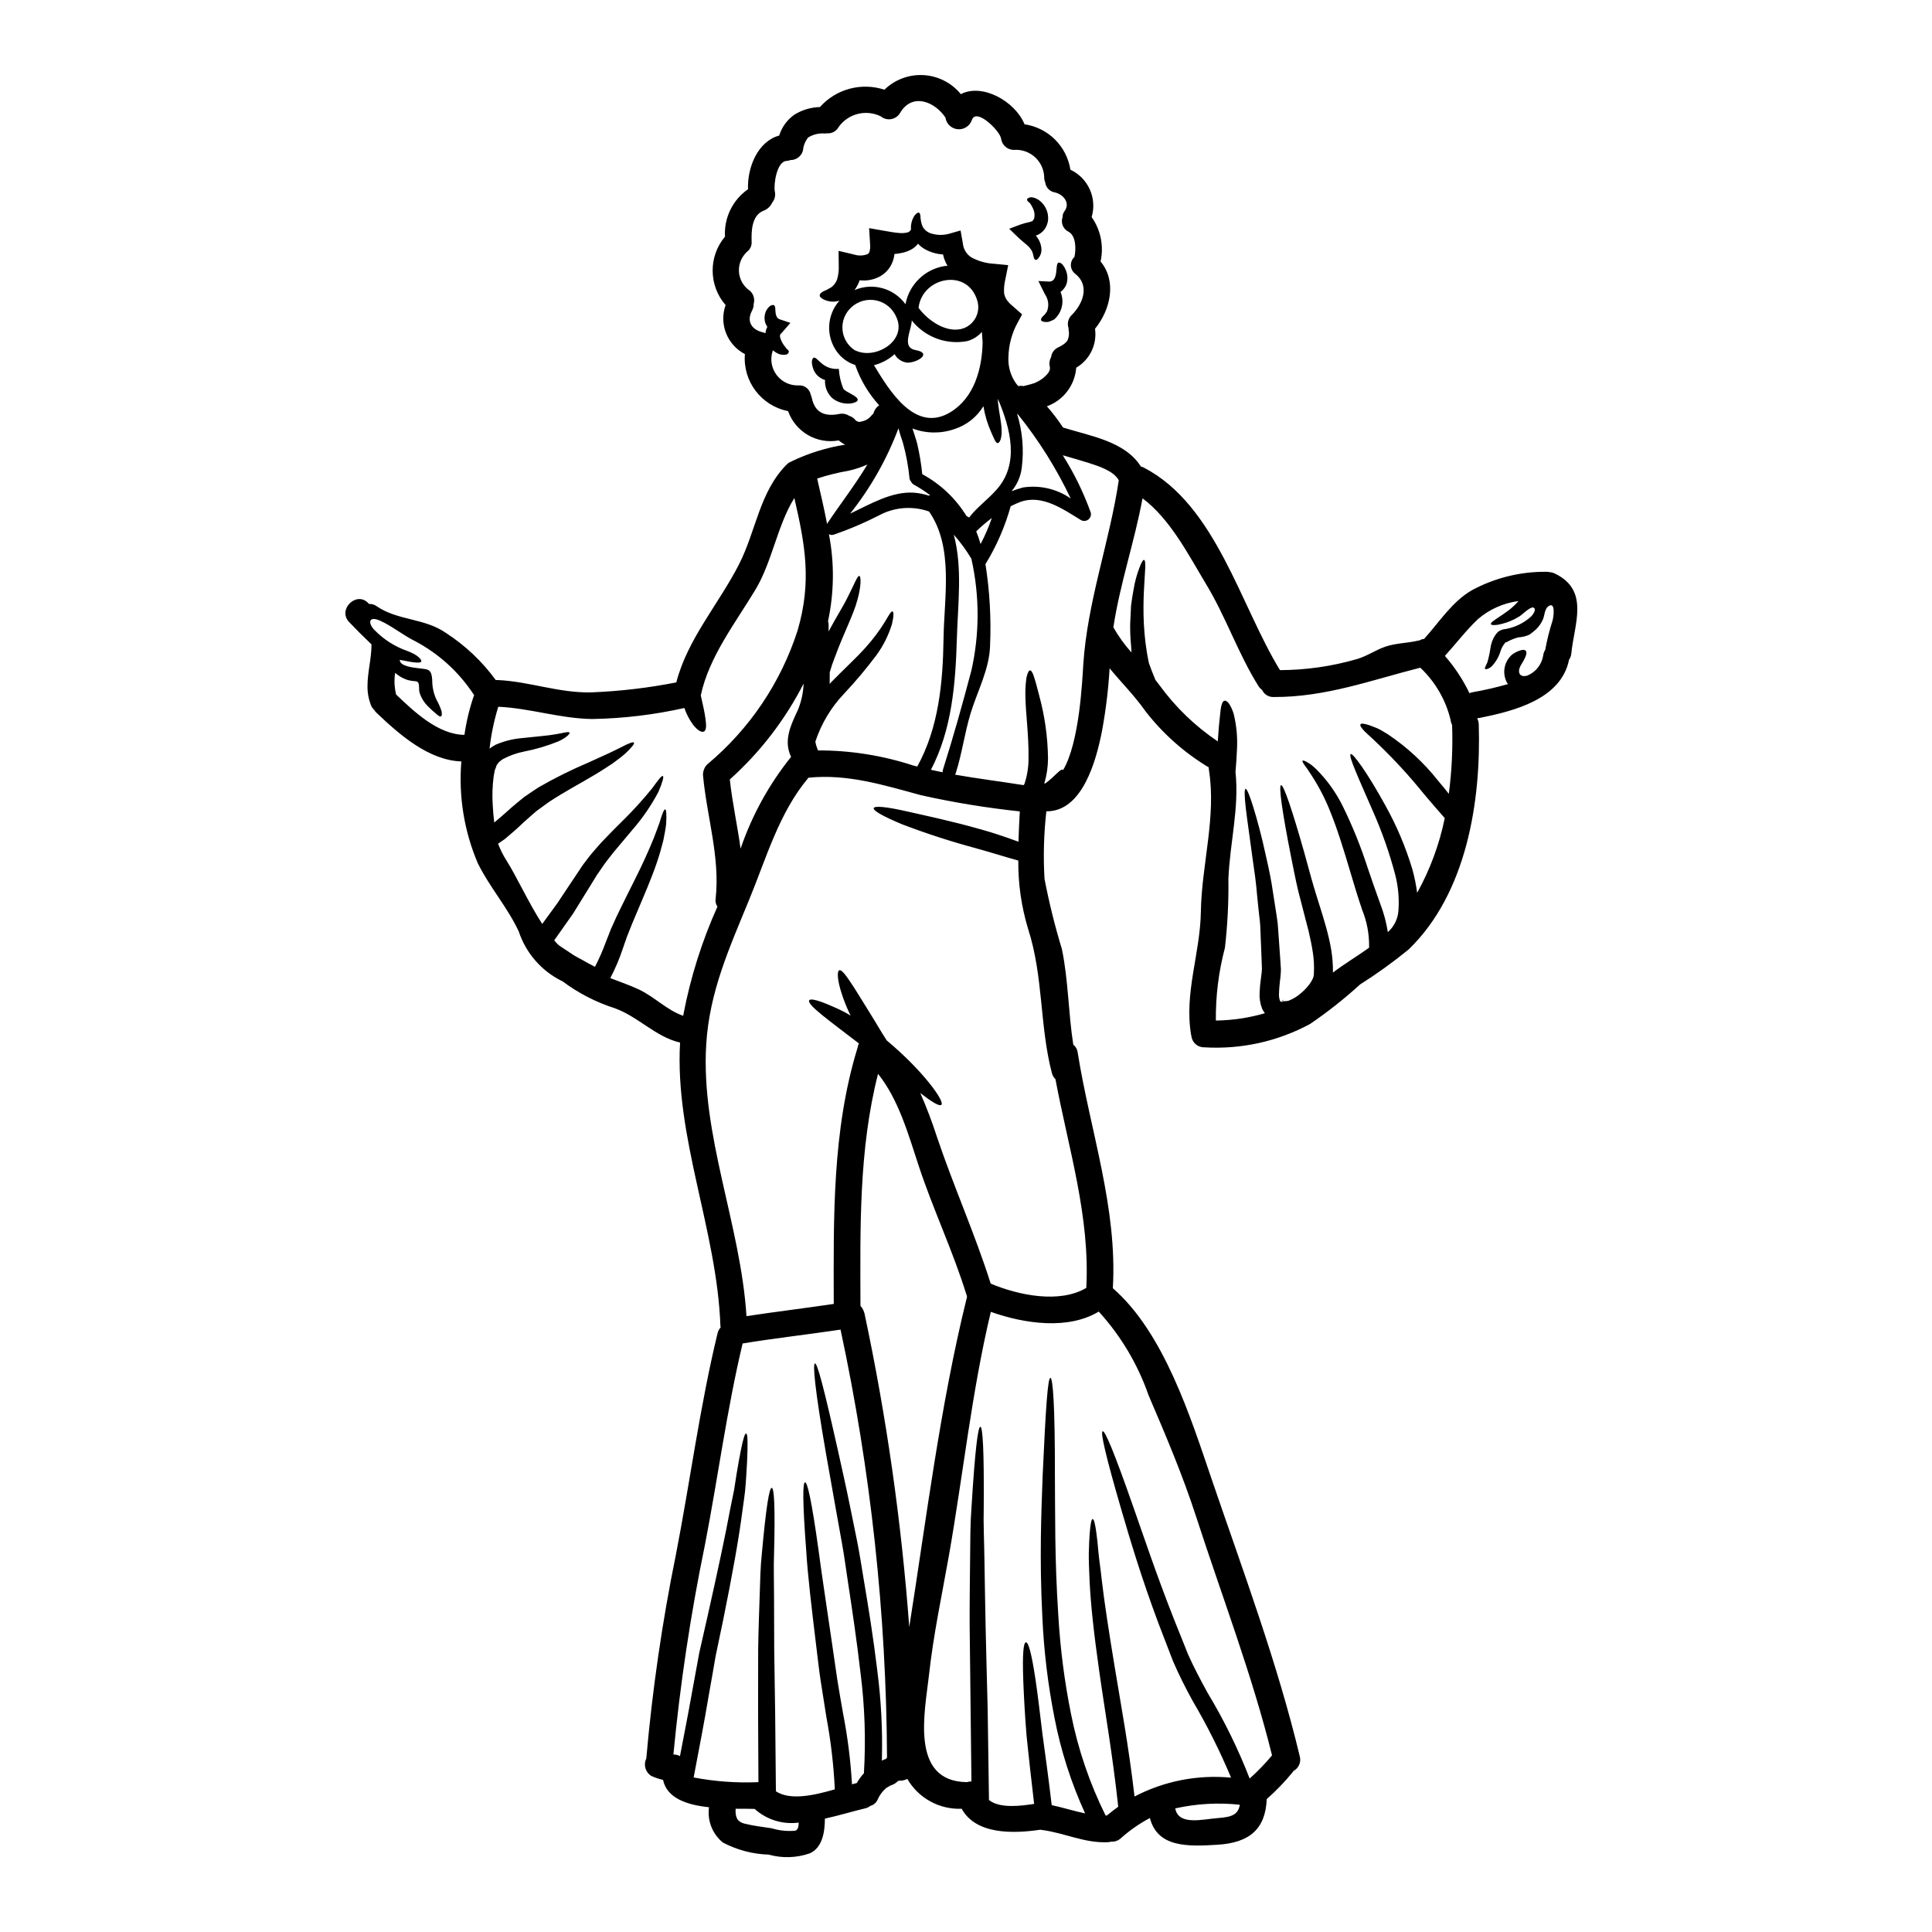 <?xml version="1.0" encoding="UTF-8"?>
<!-- Uploaded to: SVG Repo, www.svgrepo.com, Generator: SVG Repo Mixer Tools -->
<svg fill="#000000" width="800px" height="800px" version="1.1" viewBox="144 144 512 512" xmlns="http://www.w3.org/2000/svg">
 <g>
  <path d="m426.03 235.13c0.32-0.25 0.605-0.543 0.848-0.871 0.418-0.898 0.523-1.91 0.305-2.875-0.012-0.141-0.012-0.281 0-0.422-0.434-1.215-0.113-2.57 0.824-3.461 3.039-3.039 4.828-7.816 0.992-10.902-0.711-0.512-1.156-1.316-1.207-2.188-0.047-0.875 0.297-1.727 0.945-2.312 0.449-2.047 0.449-5.629-1.574-6.691-1.422-0.695-2.098-2.344-1.574-3.836-0.012-0.566 0.16-1.121 0.496-1.578 1.648-2.144-0.234-4.5-2.59-5.016v0.004c-1.324-0.234-2.336-1.309-2.496-2.641-0.207-0.492-0.305-1.02-0.281-1.551-0.105-2.016-1.02-3.902-2.539-5.234-1.516-1.328-3.504-1.988-5.516-1.832-1.746-0.012-3.203-1.344-3.367-3.086-0.023-0.023-0.023-0.07-0.047-0.094-0.426-1.969-6.57-8.102-7.699-4.723-0.543 1.578-2.094 2.582-3.758 2.426-1.66-0.156-3-1.434-3.238-3.086-2.852-4.285-8.832-6.641-12.012-1.246-0.504 0.879-1.371 1.484-2.367 1.656-1 0.172-2.019-0.105-2.789-0.762-0.02-0.02-0.047-0.027-0.07-0.023-3.887-1.848-8.539-0.648-11.047 2.848-0.598 1.141-1.824 1.809-3.109 1.695-0.176 0.027-0.359 0.043-0.539 0.051-1.559-0.133-3.117 0.238-4.449 1.059-0.785 0.977-1.258 2.168-1.367 3.414-0.383 1.52-1.754 2.578-3.32 2.566-0.34 0.129-0.699 0.207-1.059 0.234-2.59 0.141-3.441 6.266-3.086 8.082v-0.004c0.242 1.055-0.02 2.16-0.707 2.992-0.461 0.996-1.301 1.766-2.332 2.141-3.086 1.223-3.199 5.391-3.109 8.172 0.086 1.113-0.438 2.184-1.367 2.801-0.023 0.023-0.043 0.07-0.066 0.094v0.004c-1.316 1.312-2.016 3.121-1.93 4.977 0.09 1.859 0.961 3.59 2.398 4.773 1.32 0.793 1.941 2.379 1.508 3.859 0.012 0.617-0.137 1.223-0.426 1.766-1.574 2.898-0.047 5.156 2.992 5.793v0.004c0.191 0.051 0.379 0.113 0.566 0.188 0.039-0.586 0.207-1.156 0.492-1.672-0.273-0.387-0.48-0.816-0.609-1.273-0.258-1.008-0.148-2.078 0.305-3.016 0.789-1.508 1.906-1.719 2.164-1.367 0.355 0.395 0.188 1.129 0.332 2.004v0.004c0.059 0.434 0.215 0.852 0.449 1.223 0.207 0.234 0.48 0.398 0.785 0.469l2.684 0.898-2.402 2.777c-0.07 0.07-0.141 0.094-0.188 0.141s-0.07 0.047-0.07 0.066c-0.141 0.367-0.133 0.777 0.023 1.137 0.195 0.59 0.473 1.152 0.824 1.668 0.309 0.449 0.637 0.789 0.789 1.039 0.309 0.285 0.609 0.492 0.609 0.789v-0.004c-0.031 0.387-0.309 0.703-0.684 0.789-0.816 0.16-1.664 0.035-2.398-0.355-0.414-0.223-0.801-0.484-1.156-0.785-0.023 0.07-0.047 0.164-0.07 0.262l-0.004-0.004c-0.684 2.144-0.285 4.488 1.066 6.285 1.352 1.801 3.496 2.832 5.746 2.769 1.594-0.156 3.039 0.941 3.316 2.519 0.121 0.27 0.219 0.555 0.285 0.844 0.824 3.914 3.465 4.949 7.231 4.215 0.906-0.207 1.859-0.039 2.637 0.473 0.609 0.18 1.156 0.531 1.574 1.012 0.418 0.559 1.168 0.754 1.809 0.473 1.051-0.199 1.984-0.789 2.617-1.648 0.137-0.156 0.285-0.297 0.445-0.426 0.223-0.895 0.766-1.676 1.531-2.188-2.824-3.094-4.988-6.731-6.356-10.691-1.902-0.602-3.566-1.789-4.758-3.391-3.066-4.106-2.828-9.797 0.566-13.637-0.328 0.09-0.66 0.16-0.992 0.215-1.137 0.125-2.281-0.086-3.297-0.613-0.684-0.395-0.988-0.727-0.918-1.105 0.07-0.379 0.422-0.707 1.012-1.012 0.285-0.164 0.656-0.234 0.988-0.449 0.332-0.211 0.73-0.395 1.082-0.613l0.004-0.004c0.684-0.516 1.207-1.219 1.504-2.023 0.352-1.191 0.504-2.43 0.449-3.672l-0.047-3.938 4.191 0.992v0.004c1.137 0.352 2.356 0.312 3.461-0.121 0.285-0.141 0.395-0.234 0.543-0.684 0.176-0.609 0.234-1.25 0.164-1.883l-0.262-4.328 3.719 0.656c1.742 0.309 3.227 0.566 4.356 0.637l0.008 0.004c0.746 0.062 1.504 0 2.231-0.195 0.328-0.152 0.602-0.398 0.785-0.707-0.113-1.32 0.219-2.637 0.941-3.742 0.496-0.586 0.898-0.848 1.156-0.75 0.262 0.094 0.422 0.539 0.422 1.32v-0.004c0.062 0.844 0.262 1.668 0.59 2.445 0.559 0.941 1.48 1.605 2.543 1.84 1.555 0.414 3.191 0.383 4.727-0.094l2.754-0.789 0.609 3.441c0.145 1.516 0.98 2.879 2.262 3.695 1.879 1.02 3.965 1.598 6.098 1.695l3.652 0.355-0.754 3.766c-0.293 1.188-0.406 2.41-0.332 3.625 0.098 0.684 0.355 1.328 0.758 1.887 0.188 0.309 0.539 0.613 0.789 0.918l1.062 0.945 2.164 1.906-1.223 2.262h-0.004c-1.523 2.812-2.348 5.957-2.402 9.156-0.109 2.426 0.582 4.816 1.969 6.809 0.203 0.281 0.434 0.547 0.688 0.785 0.457-0.094 0.93-0.094 1.387 0 0.277-0.098 0.559-0.172 0.848-0.223 0.164-0.07 0.965-0.234 1.082-0.285-0.094 0.023 0.852-0.285 0.852-0.262v0.004c0.855-0.352 1.664-0.809 2.398-1.367 1.223-1.059 2-1.969 1.742-3.039h0.004c-0.211-0.852-0.086-1.754 0.348-2.519 0.121-1.047 0.746-1.969 1.676-2.473 0.387-0.172 0.766-0.367 1.129-0.59 0.211-0.16 0.434-0.309 0.664-0.441zm117.18 78.984-0.355 0.117c0 0.023 0.141 0.023 0.141 0.023l-0.094 0.07v0.004c-0.531 0.613-0.938 1.324-1.199 2.094-0.457 1.578-1.289 3.027-2.43 4.215-0.895 0.73-1.527 0.789-1.715 0.613-0.188-0.172 0.188-0.789 0.586-1.648 0.383-1.289 0.668-2.606 0.852-3.938 0.172-1.211 0.613-2.371 1.293-3.391l0.375-0.469 0.211-0.234 0.094-0.094c0.141-0.117 0.395-0.285 0.395-0.285 0.312-0.176 0.645-0.309 0.988-0.395 2.797-0.352 5.41-1.57 7.481-3.484 0.449-0.496 1.508-1.969 0.496-2.309-0.789-0.281-3.016 1.969-3.652 2.336-0.449 0.262-0.871 0.492-1.27 0.727h-0.004c-1.418 0.719-2.934 1.227-4.5 1.508-1.059 0.141-1.691 0.094-1.785-0.164-0.285-0.539 2.023-1.672 4.66-3.648 0.395-0.285 0.754-0.613 1.129-0.941v-0.004c0.34-0.293 0.664-0.609 0.969-0.941 0.188-0.188 0.352-0.395 0.539-0.586v-0.004c-3.969 0.512-7.699 2.176-10.738 4.781-3.18 3.016-5.816 6.504-8.762 9.75 2.606 2.988 4.793 6.312 6.512 9.887 0.234-0.105 0.477-0.184 0.727-0.238 3.207-0.559 6.383-1.289 9.516-2.188-0.098-0.082-0.184-0.176-0.258-0.285-1.402-2.504-0.852-5.652 1.32-7.535 0.516-0.422 2.824-1.715 3.543-1.059 0.895 0.789-0.941 3.297-1.344 4.098-0.895 1.766-0.141 3.148 1.887 2.519 2.199-0.938 3.766-2.938 4.144-5.301 0.059-0.535 0.246-1.051 0.539-1.508 0.473-2.613 1.117-5.191 1.934-7.723 0.262-0.828 0.895-5.25-1.105-3.812-0.992 0.703-0.992 2.363-1.391 3.367-0.414 0.996-1.023 1.902-1.793 2.66-0.188 0.188-0.285 0.262-0.426 0.395l-0.262 0.211-0.207 0.164-0.875 0.68 0.004 0.004c-0.945 0.445-1.973 0.703-3.016 0.754-1.133 0.297-2.215 0.75-3.223 1.344-0.168-0.055-0.047-0.055 0.07-0.137zm12.902-18.086c9.211 4.453 5.066 13.383 4.309 21.102-0.051 0.617-0.262 1.207-0.609 1.719-2.121 10.457-14.602 13.59-23.762 15.426v-0.004c-0.195 0.035-0.391 0.059-0.59 0.074 0.262 0.5 0.406 1.059 0.426 1.625 0.633 20.367-3.18 44.77-18.582 59.648-4.102 3.352-8.402 6.453-12.879 9.281-4.164 3.805-8.598 7.305-13.262 10.477-8.598 4.637-18.32 6.773-28.07 6.172-1.75 0.016-3.215-1.32-3.367-3.062-0.023-0.047-0.047-0.07-0.047-0.117-1.934-11.211 2.402-21.598 2.566-32.809 0.211-12.48 4.121-25.059 2.141-37.469v0.004c-0.039-0.238-0.055-0.484-0.047-0.727-6.512-3.902-12.23-8.988-16.859-15-2.797-3.981-6.297-7.477-9.418-11.258h-0.004c-0.324 5.488-0.98 10.957-1.969 16.367-1.574 8.219-5.277 21.648-14.793 21.527l0.004-0.004c-0.68 5.941-0.844 11.93-0.492 17.898 1.207 6.293 2.75 12.52 4.613 18.648 1.719 8.266 1.695 16.98 3.016 25.316 0.637 0.484 1.055 1.207 1.152 2.004 3.32 20.887 10.574 41.164 9.328 62.523 13.586 11.844 20.582 34.168 26.234 50.746 8.219 24.07 17.402 48.605 23.312 73.355 0.402 1.52-0.301 3.117-1.695 3.844-0.023 0.07-0.07 0.117-0.094 0.188h-0.004c-2.113 2.609-4.445 5.035-6.969 7.25-0.328 8.035-4.66 11.586-13.043 12.105-7.938 0.492-15.898 0.75-17.922-7.086v0.004c-2.777 1.469-5.363 3.269-7.703 5.367-0.695 0.641-1.625 0.965-2.566 0.895-0.258 0.07-0.52 0.117-0.785 0.141-6.219 0.332-11.637-2.496-17.664-3.25l-0.344-0.051c-7.156 1.062-17.047 1.324-20.816-5.559h-0.004c-2.894 0.121-5.766-0.551-8.305-1.945-2.543-1.395-4.652-3.457-6.102-5.965-0.625 0.332-1.324 0.496-2.027 0.473l-0.422 0.07c-0.477 0.492-1.055 0.871-1.695 1.105-0.086 0.035-0.172 0.059-0.262 0.07-0.047 0.043-0.102 0.078-0.164 0.094-0.309 0.164-0.609 0.332-0.895 0.52-0.074 0.051-0.145 0.102-0.211 0.16-0.047 0.023-0.07 0.07-0.141 0.141-0.164 0.141-0.332 0.309-0.496 0.473l-0.004 0.004c-0.664 0.738-1.207 1.578-1.602 2.492-0.363 0.758-1.043 1.32-1.855 1.531-0.422 0.336-0.914 0.57-1.438 0.688-3.039 0.703-6.758 1.859-10.629 2.707 0 3.367-0.59 7.652-3.961 9.184h0.004c-3.519 1.234-7.336 1.359-10.93 0.352-4.238-0.129-8.395-1.227-12.148-3.203-2.773-2.258-4.168-5.805-3.672-9.348-5.793-0.613-11.164-2.363-12.18-7.254-1.059-0.234-2.094-0.582-3.082-1.035-1.578-0.945-2.172-2.938-1.363-4.594 1.594-18.188 4.223-36.273 7.871-54.164 3.789-19.523 6.332-39.211 11.02-58.566 0.137-0.582 0.418-1.117 0.824-1.555-0.039-0.145-0.062-0.293-0.07-0.445-0.918-25.316-12.125-49.832-10.691-75.051-0.094-0.023-0.164-0.023-0.262-0.047-6.297-1.574-10.809-6.738-16.926-8.996l0.004-0.004c-5.043-1.598-9.777-4.031-14.008-7.207-0.047-0.023-0.094-0.023-0.141-0.047h-0.004c-5.406-2.676-9.516-7.41-11.414-13.137-3.016-6.453-7.727-11.73-10.855-18.086-3.621-8.5-5.117-17.758-4.356-26.965-8.66-0.285-16.461-7.16-22.395-12.812h-0.004c-0.266-0.238-0.496-0.516-0.684-0.824-0.383-0.371-0.688-0.82-0.895-1.316-0.621-1.633-0.926-3.371-0.891-5.117 0-3.602 1.059-7.133 1.059-10.949-2.363-2.258-4.004-3.91-5.934-5.93-3.148-3.297 1.969-8.312 5.086-4.996l0.211 0.211h-0.004c0.73-0.043 1.449 0.176 2.027 0.613 5.606 3.836 12.695 3.106 18.371 7.086 5.121 3.32 9.59 7.551 13.184 12.48 0.141 0 0.285-0.023 0.426-0.023 8.477 0.375 16.391 3.508 25.008 3.269h0.004c7.519-0.301 15.008-1.184 22.395-2.637 2.992-11.562 11.258-20.77 16.625-31.297 4.523-8.879 5.391-19.055 12.551-26.371l0.004 0.004c0.395-0.43 0.898-0.75 1.457-0.922l0.098-0.082c4.438-2.113 9.156-3.57 14.012-4.332-0.613-0.301-1.184-0.684-1.699-1.129-5.773 1.055-11.461-2.234-13.422-7.769-7.106-1.387-12.035-7.894-11.445-15.109-4.707-2.445-6.891-7.988-5.117-12.988-4.512-5.184-4.578-12.875-0.16-18.137-0.293-4.965 2.019-9.723 6.102-12.566-0.211-5.816 2.59-12.672 8.266-14.227v0.004c0.703-2.269 2.144-4.234 4.098-5.582 2.019-1.23 4.324-1.91 6.691-1.969 2.09-2.348 4.824-4.035 7.859-4.852 3.035-0.816 6.246-0.727 9.234 0.254 2.766-2.688 6.535-4.094 10.387-3.867 3.852 0.223 7.434 2.055 9.867 5.047 5.559-2.945 14.293 1.742 16.883 7.981v0.004c3.043 0.445 5.867 1.855 8.055 4.019 2.184 2.168 3.621 4.977 4.098 8.016 4.723 2.215 7.117 7.551 5.629 12.551 2.41 3.418 3.266 7.691 2.363 11.773 4.328 5.184 2.684 12.742-1.484 17.852 0 0.078 0.016 0.16 0.047 0.234 0.477 4.051-1.492 8-5.016 10.059-0.344 4.644-3.391 8.652-7.773 10.234 1.555 1.777 2.988 3.656 4.285 5.625 7.254 2.258 16.414 3.648 20.629 10.336 0.289 0.074 0.566 0.176 0.828 0.309 19.098 9.961 25.477 36.434 36.031 53.645 6.918-0.02 13.797-1.012 20.438-2.941 2.66-0.789 4.926-2.406 7.539-3.297 2.922-0.965 5.836-0.895 8.828-1.625 0.07-0.02 0.141-0.027 0.211-0.023 0.359-0.223 0.766-0.355 1.184-0.395 4.027-4.449 7.477-9.957 12.719-12.926h-0.004c6.019-3.238 12.758-4.906 19.594-4.856 0.316-0.016 0.633 0.016 0.941 0.098 0.508 0.031 1 0.168 1.449 0.402zm-28.164 58.355c0.797-6.055 1.09-12.168 0.871-18.273-0.211-0.41-0.344-0.859-0.395-1.32-1.277-5.293-4.066-10.105-8.027-13.844-12.953 3.273-25.082 7.84-38.879 7.769h-0.004c-1.293 0.051-2.492-0.684-3.035-1.859-0.395-0.289-0.73-0.648-0.988-1.062-5.391-8.617-8.598-18.293-13.848-26.961-4.57-7.586-9.488-17.285-16.863-22.773-2.117 11.516-5.984 22.633-7.723 34.195 1.359 2.387 2.969 4.621 4.805 6.664l-0.023-0.164v-0.164l-0.023-0.395c-0.047-0.469-0.07-0.941-0.094-1.414h-0.004c-0.16-1.793-0.234-3.594-0.211-5.394 0.07-1.719 0.164-3.34 0.234-4.871 0.188-1.531 0.426-2.945 0.66-4.238h0.004c0.316-2.008 0.844-3.973 1.574-5.867 0.516-1.344 0.918-2.074 1.18-2.027 1.344 0.234-1.816 12.719 1.32 27.367 0.469 1.367 1.082 2.875 1.719 4.43 0.352 0.445 0.703 0.895 1.035 1.344v-0.004c4.246 5.859 9.488 10.922 15.496 14.957 0.164-2.731 0.375-5.086 0.586-6.828 0.188-2.285 0.496-3.859 1.223-3.957 0.727-0.094 1.625 1.105 2.383 3.414 0.766 3.078 1.066 6.254 0.895 9.418-0.094 2.238-0.234 4.262-0.395 6.008 1.016 9.773-1.484 18.629-1.883 28.449 0.086 6.082-0.223 12.164-0.922 18.203-1.66 6.285-2.469 12.766-2.398 19.266 4.398-0.051 8.766-0.703 12.988-1.934-0.285-0.375-0.531-0.777-0.73-1.199-0.531-1.367-0.758-2.828-0.66-4.289 0.039-1.145 0.141-2.285 0.305-3.414l0.188-1.527c0.047-0.395 0.094-0.789 0.117-1.367l-0.105-2.887c-0.07-1.969-0.164-3.914-0.234-5.793-0.043-0.965-0.066-1.887-0.113-2.824-0.047-0.941-0.188-1.816-0.285-2.731-0.188-1.789-0.395-3.543-0.543-5.227-0.148-1.684-0.309-3.32-0.516-4.875-0.207-1.555-0.449-3.062-0.637-4.5-0.75-5.746-1.461-10.406-1.84-13.68s-0.395-5.086-0.07-5.156c0.324-0.07 1.062 1.625 2.027 4.754 0.965 3.129 2.234 7.68 3.461 13.426 0.66 2.875 1.344 6.027 1.816 9.465 0.262 1.695 0.543 3.484 0.828 5.297 0.113 0.918 0.305 1.84 0.395 2.777l0.211 2.898c0.141 1.953 0.285 3.957 0.426 6.008 0.07 1.059 0.141 2.141 0.211 3.223 0 0.473-0.047 1.109-0.094 1.719l-0.188 1.602c-0.094 1.035-0.211 2.027-0.211 2.922l-0.008-0.004c-0.062 0.699 0.02 1.406 0.238 2.07 0.211 0.285 0.047 0.164 0.539 0.285l0.211 0.023 0.047-0.164 0.684-0.023h0.004c0.262-0.02 0.523-0.051 0.785-0.098 0.141-0.07 0.262-0.113 0.395-0.184 2.66-1.016 6.402-4.805 6.332-6.969 0.105-1.898 0.012-3.801-0.277-5.676-0.285-1.887-0.684-3.746-1.109-5.582-0.965-3.723-1.859-7.254-2.731-10.574-0.824-3.438-1.367-6.5-1.969-9.395-2.262-11.445-3.297-18.605-2.613-18.766 0.684-0.16 2.988 6.691 6.168 17.922 0.789 2.777 1.602 5.957 2.543 9.137 0.941 3.18 2.144 6.711 3.203 10.504 0.52 1.906 1.012 3.887 1.367 5.981l-0.004-0.008c0.344 2.023 0.5 4.074 0.473 6.125 3.082-2.332 6.426-4.328 9.562-6.57l0.023-0.262-0.004 0.004c0.051-3.332-0.566-6.637-1.812-9.727-1.18-3.441-2.164-6.734-3.086-9.84-1.836-6.219-3.543-11.707-5.344-16.137-1.367-3.492-3.098-6.828-5.156-9.961-0.355-0.543-0.684-1.039-0.965-1.461-0.281-0.422-0.613-0.789-0.789-1.086-0.426-0.609-0.586-0.988-0.469-1.105 0.117-0.117 0.516 0 1.152 0.355 0.305 0.188 0.703 0.426 1.129 0.727 0.426 0.305 0.918 0.789 1.438 1.273l0.004 0.004c2.824 2.852 5.172 6.141 6.945 9.746 2.57 5.234 4.758 10.652 6.547 16.203 1.059 3.086 2.144 6.297 3.344 9.562 0.949 2.438 1.629 4.973 2.023 7.559 1.684-1.48 2.703-3.578 2.824-5.816 0.223-3.223-0.086-6.461-0.914-9.586-1.492-5.621-3.422-11.117-5.769-16.438-4.004-9.207-6.691-15-5.961-15.352 0.543-0.281 4.309 4.758 9.258 13.777 2.961 5.336 5.34 10.98 7.086 16.832 0.559 2.027 0.977 4.09 1.246 6.172 3.434-6.191 5.902-12.871 7.32-19.805-1.812-2.023-3.695-4.238-5.629-6.523-3.625-4.492-7.523-8.754-11.676-12.766-0.789-0.75-1.508-1.461-2.144-2.047-0.637-0.586-1.27-1.133-1.738-1.602-0.922-0.945-1.344-1.602-1.152-1.91 0.188-0.309 0.965-0.211 2.211 0.188 0.609 0.211 1.367 0.496 2.211 0.848 0.848 0.352 1.766 0.969 2.801 1.574v0.004c5.09 3.398 9.613 7.582 13.402 12.391 1 1.156 1.918 2.285 2.789 3.414zm-52.777 260.95c2.125-1.898 4.109-3.953 5.934-6.141-5.297-21.406-13.328-42.297-20.109-63.23-3.582-11.043-8.055-21.57-12.621-32.215l-0.004-0.004c-2.852-8.203-7.34-15.742-13.188-22.16-8.078 4.875-19.594 3.273-28.609 0.07-5.086 21.336-7.324 43.094-11.117 64.668-1.863 10.5-4.121 21.031-5.273 31.625-1.062 9.609-5.16 28.141 10.027 28.34 0.398-0.121 0.812-0.184 1.227-0.188-0.188-15.898-0.355-29.84-0.473-41.355-0.023-6.594 0.07-12.176 0.117-17.379 0.047-5.203 0.047-9.727 0.355-13.656 0.965-15.684 1.738-21.598 2.363-21.598 0.621 0 1.012 6.008 0.895 21.621-0.117 3.91 0.117 8.406 0.188 13.586 0.07 5.18 0.188 10.949 0.309 17.52 0.117 6.57 0.355 13.73 0.543 21.832 0.113 7.477 0.207 15.703 0.352 24.348 2.875 2.363 8.738 1.531 11.965 1.035-0.828-6.996-1.484-12.988-2.004-18.039-0.496-6.121-0.727-10.926-0.871-14.598-0.262-7.324 0.07-10.129 0.703-10.176 0.633-0.047 1.461 2.66 2.543 9.891 0.543 3.606 1.109 8.359 1.84 14.438 0.73 5.227 1.574 11.465 2.449 18.812 2.969 0.637 5.902 1.574 8.855 2.191v0.004c-3.723-8.137-6.461-16.691-8.148-25.48-1.715-8.715-2.777-17.547-3.18-26.422-0.824-15.898-0.262-28.238 0.07-37.633 0.848-18.77 1.391-25.855 2.051-25.879 0.66-0.023 1.223 7.18 1.199 25.949 0.094 9.371-0.117 21.648 0.918 37.277 0.516 8.672 1.633 17.297 3.344 25.812 1.855 9.348 4.941 18.402 9.172 26.938 0.109 0.012 0.223 0.012 0.332 0 1.012-0.824 2-1.625 3.016-2.332-1.555-14.32-3.676-26.164-5.043-35.961-1.414-9.938-2.258-17.754-2.543-23.738-0.117-3.016-0.262-5.535-0.211-7.656 0.047-2.121 0.141-3.812 0.234-5.117 0.211-2.637 0.473-3.766 0.789-3.766 0.316 0 0.633 1.129 0.988 3.719 0.188 1.32 0.355 2.969 0.539 5.039 0.184 2.07 0.59 4.57 0.898 7.516 0.68 5.863 1.859 13.516 3.484 23.359 1.508 9.211 3.606 20.348 5.184 33.891l-0.004 0.004c7.867-4.106 16.754-5.84 25.586-4.996-2.918-6.988-6.312-13.77-10.152-20.297-1.969-3.578-3.742-7.113-5.227-10.57-1.344-3.465-2.59-6.738-3.789-9.84-4.664-12.457-7.586-22.371-9.797-29.914-4.406-15.094-5.676-20.961-5.062-21.172 0.613-0.211 2.988 5.348 8.172 20.184 2.613 7.394 5.84 17.168 10.629 29.367 1.223 3.039 2.496 6.238 3.859 9.633 1.461 3.273 3.203 6.594 5.16 10.152v-0.004c4.356 7.231 8.082 14.824 11.137 22.695zm-8.5 10.48c3.887-0.262 5.441-0.969 5.902-3.543v0.004c-5.719-0.613-11.504-0.289-17.117 0.969 0.824 4.652 7.328 2.856 11.219 2.574zm-26.184-354.52c-1.348-2.57-5.606-3.84-8.059-4.641-2.258-0.707-4.519-1.344-6.781-2.004v0.004c3.016 4.773 5.5 9.863 7.41 15.176 0.176 0.688-0.074 1.418-0.637 1.852-0.562 0.438-1.332 0.496-1.953 0.152-4.723-2.875-10.316-6.922-16.109-4.801-0.871 0.328-1.691 0.727-2.519 1.129-1.492 5.359-3.719 10.488-6.617 15.234l-0.07 0.07c1.133 7.18 1.543 14.453 1.223 21.711-0.188 6.242-3.414 12.102-5.18 17.945-1.574 5.227-2.262 10.602-3.91 15.781-0.039 0.141-0.105 0.273-0.188 0.391 6.027 1.059 12.078 1.812 18.156 2.777 0.07-0.094 0.141-0.164 0.211-0.262l0.004 0.004c0.754-2.234 1.125-4.586 1.105-6.945 0.07-6.031-0.754-11.848-0.828-16.137-0.062-1.742 0.035-3.481 0.285-5.203 0.285-1.18 0.59-1.863 0.941-1.863 0.352 0 0.73 0.637 1.086 1.816 0.375 1.105 0.789 2.707 1.32 4.758h-0.004c1.496 5.457 2.289 11.082 2.363 16.742-0.012 2.258-0.344 4.5-0.988 6.664 0.094 0 0.164-0.023 0.262-0.023h-0.004c0.625-0.453 1.219-0.941 1.789-1.461 1.508-1.391 2.363-2.363 2.824-2.188 0.047 0 0.07 0.09 0.094 0.137 4.356-7.273 5.09-23.617 5.367-28.043 1.113-16.758 6.93-32.301 9.406-48.773zm-8.613 214.01c1.035-18.895-4.723-36.926-8.172-55.316h0.004c-0.461-0.438-0.785-0.992-0.945-1.602-3.269-12.527-2.234-25.527-6.262-38.082-1.809-5.914-2.699-12.07-2.641-18.25-3.465-0.941-7.207-2.164-11.281-3.269l0.004-0.004c-6.613-1.781-13.129-3.894-19.523-6.336-4.852-2.023-7.727-3.602-7.516-4.285s3.512-0.332 8.621 0.828c5.109 1.156 12.078 2.613 19.852 4.824 3.508 0.965 6.828 2.144 9.891 3.25v-0.047c0.07-2.637 0.207-5.297 0.352-7.981v-0.004c-8.797-0.934-17.535-2.363-26.168-4.289-9.914-2.684-19.477-5.699-29.836-4.641-7.797 9.254-11.141 21.219-15.684 32.238-5.25 12.836-10.547 24.348-11.414 38.43-1.484 24.047 9.141 47.832 10.668 72.027 7.703-1.18 15.426-2.094 23.129-3.246-0.047-22.703-0.449-45.922 6.297-67.848 0-0.02 0-0.043 0.023-0.043l-0.004 0.004c0.047-0.398 0.164-0.781 0.355-1.137-7.652-5.902-13.918-10.312-13.164-11.441 0.395-0.59 2.852 0.137 6.574 1.812h-0.004c1.516 0.633 2.981 1.383 4.379 2.238-0.926-1.887-1.715-3.84-2.359-5.84-1.18-3.582-1.246-5.902-0.656-6.148 0.703-0.309 2.047 1.672 4.004 4.664 1.84 2.969 4.523 7.207 7.301 11.867 0.445 0.707 0.871 1.367 1.297 2.051 9.586 7.981 15.449 16.176 14.48 17.051-0.539 0.492-2.59-0.789-5.582-3.109h-0.004c1.656 3.769 3.117 7.621 4.383 11.539 4.406 13.113 10.105 25.785 14.273 38.965 7.356 3.082 18.246 5.344 25.328 1.129zm-16.816-212.11h0.004c4.449-0.699 8.996 0.348 12.691 2.922-3.754-7.91-8.418-15.355-13.895-22.184-0.117-0.094-0.211-0.188-0.332-0.285h0.004c1.434 4.629 1.859 9.512 1.246 14.32-0.281 2.293-1.223 4.453-2.707 6.219 0.984-0.383 1.988-0.715 3.008-0.992zm-5.617-15.188c0.07 2.262-0.52 3.344-1.012 3.418-0.566 0.07-1.039-1.297-1.742-2.852-0.988-2.211-1.684-4.535-2.074-6.926-1.746 2.891-4.484 5.051-7.699 6.074-3.602 1.25-7.527 1.191-11.094-0.16 0.395 1.32 0.871 2.59 1.223 3.938l0.004-0.004c0.629 2.695 1.086 5.422 1.363 8.172 4.832 2.613 8.887 6.457 11.754 11.141 0.246 0.055 0.473 0.18 0.656 0.355 2.051-2.711 4.805-4.617 7.277-7.394 6.144-6.875 3.719-16.137 0.355-24.07v0.07c0 0.309 0.023 0.613 0.023 0.918 0.266 2.566 0.926 5.227 0.965 7.32zm-5.582 30.188c1.172-2.227 2.172-4.543 2.992-6.922-1.457 1.09-2.84 2.273-4.144 3.543 0.449 1.102 0.836 2.231 1.16 3.379zm0.539-53.574c-0.043-0.895-0.113-1.789-0.184-2.66-1.02 1.164-2.356 2.008-3.844 2.426-2.719 0.531-5.535 0.301-8.137-0.664-2.598-0.965-4.883-2.625-6.602-4.801-0.117 2.777-2.824 7.184 1.059 7.871 4.262 0.754 0.73 3.203-2.07 3.32v0.004c-0.281-0.004-0.559-0.051-0.828-0.141-0.359-0.066-0.703-0.199-1.012-0.395-0.406-0.23-0.777-0.516-1.105-0.848l-0.188-0.262-0.117-0.141-0.047-0.07-0.211-0.352-0.012-0.062c-1.566 1.406-3.449 2.414-5.488 2.941 4.098 6.758 10.949 18.176 20.324 12.41 6.211-3.812 8.355-11.418 8.469-18.578zm-4.969-3.648h0.004c2.863-1.102 4.422-4.199 3.602-7.156-2.519-8.973-14.691-6.406-15.609 1.766 2.453 3.363 7.609 6.992 12.016 5.391zm1.969 90.852c2.227-9.793 2.234-19.965 0.023-29.762-1.352-2.262-2.914-4.391-4.664-6.363 2.363 8.691 1.082 18.441 0.824 27.484-0.352 11.961-1.297 24.137-6.875 34.824 1.039 0.234 2.074 0.449 3.109 0.66v0.004c-0.035-0.23-0.012-0.465 0.07-0.684 2.703-8.523 5.223-17.52 7.508-26.164zm-1.133 165.98v0.004c-0.027-0.141-0.043-0.285-0.047-0.426-0.035-0.078-0.062-0.156-0.09-0.238-3.606-11.68-8.879-22.676-12.695-34.285-2.707-8.195-5.254-17.402-10.742-24.277-5.117 20.016-4.723 40.934-4.66 61.484 0.285 0.312 0.523 0.66 0.707 1.039 0.07 0.16 0.141 0.328 0.211 0.516 0.023 0.094 0.07 0.211 0.094 0.309 0.023 0.094 0.023 0.07 0.047 0.117h0.004c5.832 27.418 9.793 55.199 11.867 83.152 4.57-28.965 8.176-58.52 15.168-86.965v-0.004c0.031-0.145 0.074-0.285 0.133-0.422zm-5.156-273.34c-0.227-0.379-0.434-0.773-0.609-1.18-0.27-0.594-0.465-1.219-0.59-1.855-1.656-0.09-3.269-0.551-4.723-1.344-0.719-0.391-1.363-0.898-1.906-1.508-0.406 0.543-0.91 1.004-1.484 1.367-0.836 0.504-1.75 0.859-2.707 1.059-0.676 0.16-1.359 0.262-2.051 0.305-0.043 0.367-0.105 0.727-0.188 1.082-0.465 2.027-1.746 3.766-3.543 4.809-1.484 0.824-3.172 1.215-4.867 1.133-0.203-0.012-0.406-0.035-0.609-0.07-0.324 0.934-0.785 1.812-1.367 2.613 4.82-2.051 10.418-0.5 13.496 3.742 0.973-5.199 5.094-9.238 10.316-10.102 0.273-0.043 0.551-0.059 0.828-0.051zm-1.059 98.723c0.141-10.883 2.754-24.117-3.836-33.629-4.375-1.555-9.203-1.18-13.285 1.035-3.856 1.977-7.844 3.676-11.938 5.086-0.438 0.156-0.918 0.113-1.32-0.117 1.477 7.617 1.395 15.449-0.234 23.035 0.109 0.359 0.164 0.73 0.164 1.105-0.023 0.543-0.023 1.082-0.023 1.648 2.047-3.836 3.981-6.828 5.156-9.277 1.742-3.394 2.473-5.539 3.016-5.445 0.395 0.07 0.566 2.477-0.543 6.406-1.035 3.938-3.766 9.055-5.902 15l-0.07 0.141c-0.496 1.246-0.945 2.59-1.344 3.981 0 1.012 0 2.051-0.023 3.086 0.117-0.117 0.23-0.262 0.352-0.395 3.582-3.672 6.828-6.594 9.234-9.324l-0.004 0.004c1.895-2.102 3.598-4.371 5.086-6.781 1.035-1.789 1.672-2.852 2.004-2.707 0.332 0.141 0.328 1.27-0.164 3.367v-0.004c-0.91 2.969-2.309 5.762-4.144 8.266-2.66 3.547-5.516 6.945-8.551 10.176-3.434 3.602-6.023 7.922-7.586 12.645h-0.023c0.086 0.609 0.246 1.199 0.473 1.77 0.09 0.199 0.168 0.402 0.238 0.609 8.598-0.016 17.145 1.344 25.316 4.027 0.328 0.07 0.656 0.141 0.988 0.234 5.691-10.297 6.797-22.293 6.961-33.938zm-3.938-37.844c0.129-0.043 0.262-0.074 0.395-0.094-1.383-1.043-2.836-1.988-4.352-2.824-0.328-0.188-0.586-0.48-0.734-0.828-0.215-0.227-0.352-0.512-0.391-0.824-0.305-3.184-0.887-6.336-1.742-9.418-0.426-1.297-0.875-2.566-1.18-3.859-3.062 8.168-7.387 15.801-12.816 22.629 5.441-2.59 11.09-5.93 16.863-5.559 1.348 0.094 2.676 0.355 3.957 0.777zm-18.723-38.18c5.227 1.816 12.719-2.969 10.27-8.852-0.023-0.07-0.07-0.141-0.094-0.211-0.918-2.258-2.883-3.922-5.258-4.457s-4.863 0.129-6.66 1.773c-1.676 1.496-2.559 3.688-2.383 5.93 0.176 2.238 1.391 4.269 3.281 5.484 0.281 0.125 0.562 0.23 0.844 0.336zm7.68 372.64c-0.188-38.137-4.316-76.148-12.316-113.44-8.66 1.297-17.32 2.258-25.953 3.672-4.215 17.695-6.539 35.645-10.008 53.48-3.777 18.32-6.559 36.828-8.336 55.449h0.117c0.566 0.008 1.125 0.152 1.625 0.426 1.129-5.863 2.215-11.375 3.148-16.648 0.707-3.746 1.363-7.328 1.969-10.742 0.754-3.34 1.484-6.523 2.168-9.562 2.707-12.055 4.723-21.453 6.055-28.656 0.352-1.789 0.703-3.441 1.012-4.973 0.234-1.531 0.469-2.945 0.656-4.215 0.426-2.543 0.789-4.59 1.109-6.168 0.633-3.18 1.082-4.57 1.414-4.523s0.445 1.438 0.352 4.688c-0.023 1.621-0.141 3.719-0.305 6.332-0.094 1.297-0.164 2.731-0.332 4.309-0.164 1.578-0.449 3.25-0.684 5.062-0.941 7.348-2.66 16.926-5.117 29.035-0.637 3.016-1.297 6.219-2.004 9.59-0.586 3.367-1.18 6.922-1.859 10.629-1.086 6.5-2.477 13.73-3.957 21.5h0.004c5.555 1.059 11.207 1.48 16.859 1.25 0.016 0.02 0.043 0.027 0.07 0.023 0.074-0.031 0.152-0.055 0.234-0.07-0.094-12.695-0.117-25.387-0.07-35.031 0.07-5.391 0.262-9.914 0.395-14.168 0.133-4.254 0.211-7.957 0.566-11.164 1.152-12.766 2-17.59 2.637-17.59 0.637 0 0.941 4.894 0.609 17.637-0.141 3.203 0 6.828 0 11.043s0.023 8.879 0.047 14.25c0.188 10.289 0.332 22.02 0.449 37.492 3.836 2.519 10.234 1.035 15.613-0.52-0.309-6.434-1.055-12.836-2.238-19.168-0.516-3.344-1.035-6.523-1.508-9.562-0.473-3.039-0.75-5.902-1.105-8.621-1.32-10.902-2.332-19.383-2.731-25.926-0.988-13.07-0.941-18.039-0.309-18.086 0.633-0.047 1.742 4.824 3.543 17.711 0.824 6.449 2.164 14.906 3.719 25.738 0.395 2.707 0.789 5.559 1.246 8.574 0.461 3.016 1.035 6.125 1.602 9.422h0.004c1.191 6.137 1.969 12.344 2.328 18.578 0.449-0.117 0.875-0.234 1.27-0.332l0.004 0.004c0.52-0.938 1.152-1.809 1.883-2.59 0.535-8.867 0.234-17.766-0.895-26.578-1.016-8.828-2.238-16.883-3.32-24.043-0.562-3.606-0.988-7.019-1.574-10.199-0.586-3.18-1.105-6.219-1.625-9.055-0.988-5.648-1.883-10.598-2.637-14.883-2.969-17.121-3.543-23.762-2.922-23.855 0.621-0.094 2.336 6.297 6.125 23.223 0.941 4.262 2.051 9.137 3.203 14.812 0.562 2.824 1.18 5.816 1.836 9.02 0.652 3.203 1.156 6.641 1.766 10.234 1.223 7.254 2.519 15.211 3.606 24.211l-0.004 0.004c1.02 7.879 1.422 15.824 1.199 23.762 0.254-0.094 0.469-0.262 0.75-0.355 0.07-0.023 0.164-0.023 0.234-0.047 0.125-0.121 0.242-0.238 0.383-0.391zm-5.207-342.7c-1.598 0.715-3.262 1.266-4.969 1.648-2.824 0.48-5.609 1.176-8.336 2.074 0.965 4.168 1.887 8.172 2.637 12.078 0.023-0.09 0.055-0.176 0.098-0.262 3.438-5.133 7.348-10.152 10.57-15.539zm-18.5 44.012c3.836-13.07 1.969-22.867-0.852-35.137-4.496 7.207-5.902 16.957-10.289 24.258-5.32 8.828-12.34 17.852-14.508 28.047 0.543 2.363 1.035 4.566 1.246 6.215 0.262 1.766 0.234 3.062-0.422 3.371-0.656 0.309-1.719-0.355-2.898-1.84l0.008 0.004c-0.98-1.348-1.75-2.832-2.289-4.406-8.035 1.805-16.23 2.785-24.465 2.922-8.574-0.141-16.461-2.875-24.844-3.25-1.117 3.617-1.891 7.332-2.312 11.094 0.5-0.375 1.027-0.715 1.574-1.016 2.191-0.953 4.519-1.547 6.902-1.762 4.051-0.449 7.137-0.66 9.258-1.062 2.121-0.402 3.269-0.727 3.461-0.395 0.164 0.254-0.727 1.27-2.875 2.281-2.965 1.211-6.039 2.125-9.184 2.734-1.934 0.379-3.797 1.043-5.535 1.965-0.34 0.195-0.656 0.434-0.941 0.707l-0.188 0.141c-0.098 0.109-0.184 0.227-0.258 0.355l-0.285 0.352-0.023 0.023-0.023 0.07c-0.141 0.445-0.305 0.887-0.496 1.316-0.09 0.543-0.184 1.109-0.305 1.672-0.332 2.555-0.41 5.137-0.234 7.703 0.07 1.461 0.211 2.992 0.395 4.496l1.27-1.059c1.082-0.895 2.258-2 3.391-2.992 1.129-0.992 2.262-1.883 3.371-2.777 1.391-0.965 2.496-1.691 3.719-2.496h-0.004c4.231-2.434 8.605-4.613 13.098-6.523 1.859-0.852 3.543-1.602 4.992-2.262 1.449-0.66 2.684-1.297 3.695-1.785 2.051-1.082 3.273-1.574 3.488-1.27 0.211 0.305-0.637 1.32-2.305 2.898-0.875 0.789-2.051 1.645-3.418 2.66-1.391 0.895-2.969 1.969-4.758 3.016-3.543 2.141-7.871 4.375-12.223 7.273-1.012 0.754-2.07 1.508-3.129 2.285-1.062 0.941-2.215 1.883-3.25 2.852s-2.074 1.969-3.32 3.012c-0.609 0.543-1.223 1.062-1.836 1.574-0.59 0.395-1.18 0.789-1.766 1.223l-0.004-0.004c0.586 1.547 1.328 3.027 2.211 4.426 2.707 4.262 5.816 11.141 9.488 16.84 1.367-1.887 2.731-3.766 4.051-5.559 1.969-2.992 3.891-5.84 5.699-8.551l0.66-1.012 0.375-0.523 0.07-0.117 0.375-0.492c0.496-0.637 0.969-1.27 1.438-1.887 0.992-1.223 2.098-2.426 3.109-3.578 2.051-2.144 3.938-4.074 5.699-5.793l0.004 0.008c2.711-2.684 5.273-5.516 7.676-8.48 1.531-2.141 2.477-3.371 2.801-3.227 0.328 0.141-0.047 1.625-1.18 4.238-1.855 3.508-4.098 6.797-6.691 9.797-1.574 1.887-3.316 3.957-5.18 6.172-0.852 1.129-1.742 2.164-2.637 3.438-0.449 0.637-0.898 1.297-1.344 1.969l-0.355 0.496-0.07 0.113-0.023 0.023-0.117 0.211-0.656 1.062c-1.742 2.844-3.578 5.82-5.512 8.922-1.625 2.281-3.297 4.688-5.019 7.113 0.332 0.395 0.637 0.727 0.965 1.059l0.395 0.332 1.18 0.789c0.828 0.566 1.648 1.109 2.477 1.648 0.828 0.539 1.738 0.969 2.613 1.461 1.012 0.613 2.094 1.152 3.176 1.719 1.109-2.141 2.078-4.352 2.898-6.617 0.285-0.754 0.59-1.484 0.875-2.215l0.211-0.562 0.23-0.59 0.496-1.082c0.637-1.438 1.27-2.852 1.934-4.144 2.566-5.32 4.992-9.867 6.734-13.777 0.895-1.934 1.625-3.699 2.258-5.25 0.543-1.531 1.105-2.852 1.484-3.984 0.66-2.305 1.18-3.543 1.484-3.508 0.305 0.035 0.395 1.391 0.262 3.789-0.094 1.18-0.426 2.707-0.754 4.453-0.422 1.719-0.965 3.625-1.668 5.723-1.391 4.191-3.512 9.016-5.769 14.367-0.59 1.344-1.129 2.707-1.672 4.098l-0.426 1.059-0.188 0.496-0.188 0.562c-0.254 0.73-0.539 1.484-0.789 2.262h-0.004c-0.895 2.727-2.016 5.375-3.348 7.914 2.5 0.965 5.043 1.836 7.477 2.969 4.144 1.906 7.539 5.559 11.848 7.019 0.023-0.164 0.047-0.332 0.07-0.473l0.004-0.004c1.883-9.801 4.902-19.348 8.992-28.449-0.43-0.617-0.598-1.375-0.473-2.117 1.203-11.02-2.332-21.688-3.34-32.594-0.051-0.543 0.031-1.094 0.234-1.598 0.188-0.574 0.531-1.09 0.988-1.484 11.117-9.305 19.375-21.562 23.824-35.359zm0.309 315.89v0.004c-4.238 0.562-8.512-0.762-11.684-3.629-1.438-0.043-3.148-0.043-5.039-0.043-0.094 1.812 0.137 3.391 2.332 3.938 2.402 0.609 4.824 0.871 7.254 1.246 2.008 0.617 4.121 0.832 6.215 0.633 0.723-0.215 0.914-1.156 0.914-2.144zm-0.395-294.46v0.004c1.023-2.336 1.598-4.848 1.695-7.394-4.906 9.598-11.535 18.211-19.562 25.41 0.656 6.168 2.023 12.246 2.852 18.344v-0.004c3.012-8.824 7.543-17.055 13.383-24.324-1.941-4.074-0.363-7.84 1.617-12.031zm-85.621-4.375c-0.066-0.066-0.129-0.137-0.188-0.215-3.91-5.93-9.254-10.773-15.539-14.082-3.148-1.555-6.008-3.938-9.164-5.367-3.156-1.434-3.316 0.703-1.438 2.543v-0.004c2.406 2.461 5.352 4.328 8.598 5.465 2.852 1.035 3.91 2.363 3.719 2.801-0.328 0.871-5.695-0.539-5.695-0.426-0.023 1.695 3.695 2.051 4.824 2.191 2.566 0.355 3.543 0 3.766 3.039l0.004 0.004c-0.027 1.852 0.367 3.691 1.156 5.367 0.543 0.949 0.988 1.949 1.32 2.992 0.137 0.75 0.094 1.223-0.141 1.367-0.234 0.141-0.684-0.117-1.246-0.637l-0.004-0.004c-0.793-0.645-1.551-1.336-2.262-2.07-1.012-1.016-1.766-2.258-2.191-3.629-0.285-1.082 0.262-2.875-1.035-2.969v0.004c-0.609-0.039-1.215-0.125-1.812-0.258-0.293-0.062-0.578-0.156-0.852-0.285-0.297-0.109-0.586-0.242-0.871-0.391-0.676-0.355-1.309-0.793-1.883-1.297-0.301 1.914-0.211 3.867 0.258 5.746 4.723 4.5 11.117 10.629 18.105 10.691 0.512-3.602 1.375-7.144 2.57-10.578z"/>
  <path d="m484.05 408.86c0.047 0.07 0.117 0.164-0.023 0.262z"/>
  <path d="m484.08 408.79c-0.023 0-0.023 0.023-0.023 0.047v-0.047z"/>
  <path d="m484.03 409.11v0.043l-0.047 0.188-0.148 0.004-0.117-0.164v-0.004c0.109 0.008 0.215-0.016 0.312-0.066z"/>
  <path d="m426.53 215.79c0.438 1.148 0.461 2.414 0.07 3.578-0.316 0.801-0.855 1.496-1.555 2.004 1.086 2.543 0.398 5.492-1.695 7.297-0.461 0.242-0.941 0.449-1.438 0.613-0.363 0.078-0.738 0.086-1.105 0.023-0.613-0.07-0.898-0.262-0.945-0.543 0.047-0.367 0.234-0.703 0.52-0.941 0.141-0.188 0.395-0.309 0.543-0.52 0.137-0.246 0.301-0.473 0.492-0.68 0.594-1.391 0.488-2.984-0.281-4.285-0.113-0.211-0.23-0.426-0.352-0.613l-1.602-3.246 2.731 0.141c2.875 0.137 1.531-4.926 2.66-5.019 0.473-0.09 1.273 0.453 1.957 2.191z"/>
  <path d="m417.6 202.61 0.285-0.395 0.07-0.141-0.004-0.004c0.102-0.125 0.16-0.281 0.168-0.441 0.121-0.789 0.008-1.594-0.332-2.312-0.141-0.352-0.355-0.633-0.473-0.918-0.164-0.164-0.211-0.426-0.445-0.637-0.496-0.352-0.754-0.68-0.684-0.941 0.07-0.262 0.426-0.449 1.035-0.562 0.473 0.031 0.938 0.152 1.367 0.352 0.535 0.25 1.02 0.594 1.434 1.016 1.152 1.141 1.785 2.707 1.746 4.328-0.004 0.535-0.109 1.062-0.309 1.555l-0.141 0.395c-0.043 0.109-0.098 0.211-0.164 0.309l-0.352 0.586c-0.582 0.766-1.379 1.34-2.289 1.648 0.094 0.105 0.184 0.215 0.262 0.332 0.754 0.973 1.184 2.16 1.223 3.391 0.008 0.809-0.27 1.59-0.785 2.211-0.332 0.426-0.613 0.566-0.828 0.473-0.211-0.094-0.375-0.395-0.469-0.828v0.004c-0.086-0.508-0.23-1.008-0.426-1.484-0.344-0.59-0.781-1.121-1.293-1.574-0.684-0.586-1.602-1.297-2.613-2.281l-2.144-2.07 2.898-1.086-0.004-0.004c0.773-0.266 1.562-0.484 2.363-0.656 0.523-0.066 0.902-0.383 0.902-0.262z"/>
  <path d="m367.49 247c0.684 1.012 3.836 1.887 3.812 2.969-0.023 0.285-0.285 0.52-0.824 0.703v0.004c-0.746 0.266-1.543 0.352-2.328 0.258-1.32-0.102-2.578-0.605-3.606-1.438-1.312-1.238-2.012-2.996-1.906-4.801-1.574-0.449-2.801-1.691-3.227-3.273-0.52-1.672-0.141-2.473 0.262-2.637s1.105 0.684 1.906 1.367l-0.004-0.004c1.273 1.188 2.992 1.77 4.723 1.602 0.105 1.805 0.508 3.578 1.191 5.25z"/>
 </g>
</svg>